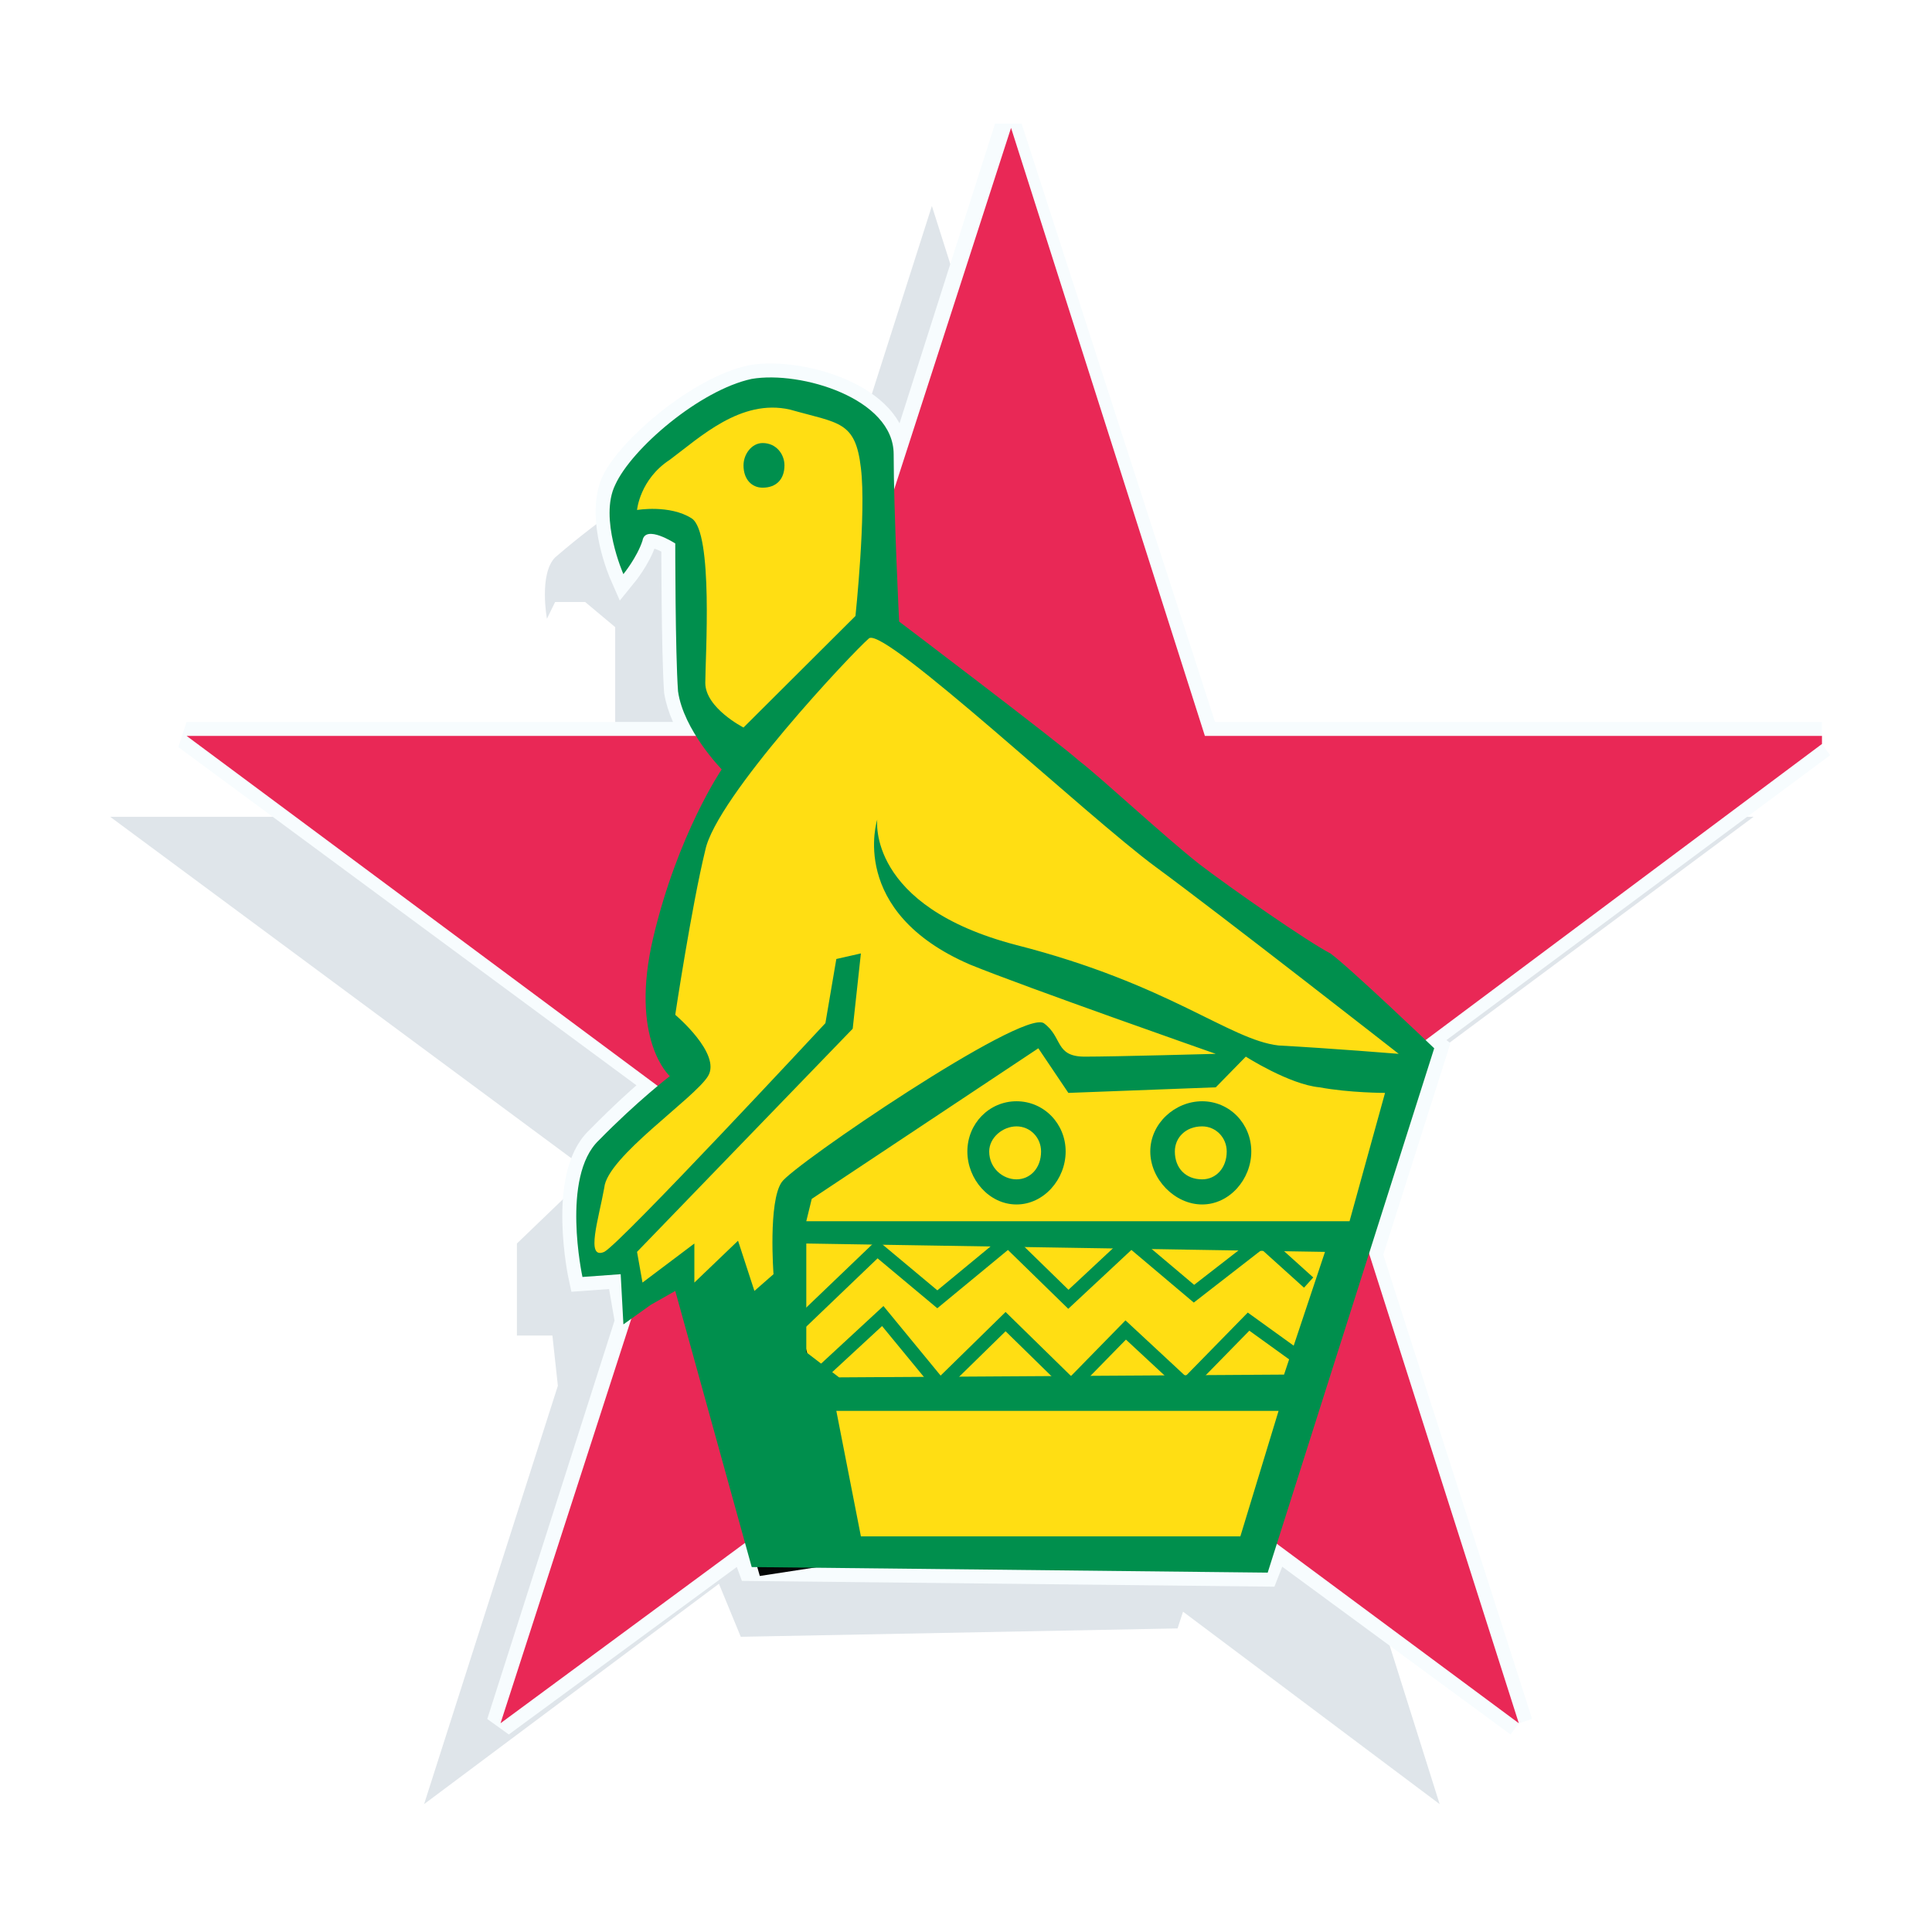 <?xml version="1.0" encoding="utf-8"?>
<!-- Generator: Adobe Illustrator 13.0.0, SVG Export Plug-In . SVG Version: 6.00 Build 14948)  -->
<!DOCTYPE svg PUBLIC "-//W3C//DTD SVG 1.0//EN" "http://www.w3.org/TR/2001/REC-SVG-20010904/DTD/svg10.dtd">
<svg version="1.0" id="Layer_1" xmlns="http://www.w3.org/2000/svg" xmlns:xlink="http://www.w3.org/1999/xlink" x="0px" y="0px"
	 width="192.756px" height="192.756px" viewBox="0 0 192.756 192.756" enable-background="new 0 0 192.756 192.756"
	 xml:space="preserve">
<g>
	<polygon fill-rule="evenodd" clip-rule="evenodd" fill="#FFFFFF" points="0,0 192.756,0 192.756,192.756 0,192.756 0,0 	"/>
	<path fill-rule="evenodd" clip-rule="evenodd" fill="#DFE5EA" d="M143.635,179.998l-25.604-19.201l-0.544,1.67l-43.58,0.836
		l-2.179-5.289l-29.417,21.984l13.347-41.74l-0.545-5.01h-3.541v-9.182l4.631-4.453l3.269-2.227L10.989,81.49h53.113l-0.817-1.669
		l-1.907-6.957V62.568l-2.996-2.505h-2.997l-0.817,1.67c0,0-0.817-4.453,0.817-6.122c1.634-1.391,12.257-10.574,17.16-8.905
		c5.992,1.949,7.626,7.792,7.899,13.08L92.974,20.55l19.338,60.94h62.646l-41.945,31.166l0.817,0.836l-5.72,17.252L143.635,179.998
		L143.635,179.998z"/>
	<path fill-rule="evenodd" clip-rule="evenodd" fill="#E92856" d="M151.533,171.928l-24.241-17.809l-1.089,2.783l-51.207-0.557
		l-0.816-2.227l-24.241,17.809l12.802-40.07l-0.817-4.73l-3.813,0.277c0,0-2.179-10.018,1.635-13.635
		c2.451-2.504,4.629-4.451,5.992-5.564L18.616,73.42h50.934c-0.817-1.113-1.635-2.782-1.906-4.452
		C67.37,65.073,67.37,54.22,67.37,54.22s-2.997-1.948-3.268-0.278c-0.545,1.669-1.907,3.339-1.907,3.339s-2.451-5.565-0.816-9.183
		c1.634-3.339,8.443-9.183,13.618-10.296c4.903-0.834,14.164,1.948,14.164,7.513v3.34l11.44-35.897l19.61,60.662h61.556v0.809
		L142,103.752l1.09,0.836l-6.537,20.59L151.533,171.928L151.533,171.928z"/>
	<path fill="none" stroke="#F7FCFE" stroke-width="2.783" stroke-miterlimit="2.613" d="M151.533,171.928l-24.241-17.809
		l-1.089,2.783l-51.207-0.557l-0.816-2.227l-24.241,17.809l12.802-40.07l-0.817-4.73l-3.813,0.277c0,0-2.179-10.018,1.635-13.635
		c2.451-2.504,4.629-4.451,5.992-5.564L18.616,73.42h50.934c-0.817-1.113-1.635-2.782-1.906-4.452
		C67.37,65.073,67.37,54.22,67.37,54.22s-2.997-1.948-3.268-0.278c-0.545,1.669-1.907,3.339-1.907,3.339s-2.451-5.565-0.816-9.183
		c1.634-3.339,8.443-9.183,13.618-10.296c4.903-0.834,14.164,1.948,14.164,7.513v3.34l11.44-35.897l19.61,60.662h61.556
		 M181.767,74.229L142,103.752l1.09,0.836l-6.537,20.592l14.98,46.748"/>
	<polygon fill-rule="evenodd" clip-rule="evenodd" fill="#E92856" points="151.533,171.928 100.872,134.361 49.938,171.928 
		69.549,111.266 18.616,73.42 81.261,73.42 100.872,12.758 120.211,73.42 181.767,73.42 181.767,74.234 132.195,111.266 
		151.533,171.928 	"/>
	<path fill-rule="evenodd" clip-rule="evenodd" fill="#FFDE13" d="M62.195,53.942c0,0-0.816-4.453,0.818-6.122
		c1.906-1.67,12.529-10.574,17.432-8.904c11.167,3.895,7.081,22.261,7.081,22.261l53.931,44.245l-16.343,49.254l-43.58,0.834
		l-10.895-25.322l-2.996-2.225l-4.63,2.504l-0.272-5.289h-3.542v-8.904l4.903-4.73l5.72-4.174l-2.452-3.896v-9.182l1.907-11.409
		l4.085-6.679l-2.179-4.174l-2.179-6.957V54.777l-2.997-2.505h-2.996L62.195,53.942L62.195,53.942z"/>
	<path fill="none" stroke="#040606" stroke-width="4.56" stroke-miterlimit="2.613" d="M70.366,132.135l3.813-1.947
		 M79.899,141.596c2.451,9.463,2.996,12.244,2.996,12.244l-5.448,0.836l-6.264-21.984l5.992-1.391
		C77.175,131.301,77.448,132.135,79.899,141.596L79.899,141.596z"/>
	<path fill="none" stroke="#008F4D" stroke-width="1.375" stroke-miterlimit="2.613" d="M78.81,132.971l8.715-8.348l5.993,5.008
		l7.083-5.844l5.991,5.844l6.265-5.844l6.265,5.287l6.81-5.287l4.63,4.176 M82.351,136.588l5.721-5.287l5.719,6.957l6.537-6.4
		l6.537,6.4l5.447-5.566l5.992,5.566l6.265-6.4l4.631,3.34"/>
	<path fill-rule="evenodd" clip-rule="evenodd" fill="#008F4D" d="M98.693,114.883c0-1.391,1.361-2.504,2.724-2.504
		s2.451,1.113,2.451,2.504c0,1.67-1.089,2.781-2.451,2.781S98.693,116.553,98.693,114.883L98.693,114.883z M96.514,114.883
		c0-2.783,2.179-5.01,4.903-5.01s4.903,2.227,4.903,5.01c0,2.781-2.18,5.287-4.903,5.287S96.514,117.664,96.514,114.883
		L96.514,114.883z"/>
	<path fill-rule="evenodd" clip-rule="evenodd" fill="#008F4D" d="M117.215,114.883c0-1.391,1.089-2.504,2.724-2.504
		c1.361,0,2.451,1.113,2.451,2.504c0,1.67-1.09,2.781-2.451,2.781C118.304,117.664,117.215,116.553,117.215,114.883L117.215,114.883
		z M114.764,114.883c0-2.783,2.451-5.01,5.175-5.01s4.903,2.227,4.903,5.01c0,2.781-2.18,5.287-4.903,5.287
		S114.764,117.664,114.764,114.883L114.764,114.883z"/>
	<path fill-rule="evenodd" clip-rule="evenodd" fill="#008F4D" d="M74.18,46.429c0-1.113,0.816-2.226,1.907-2.226
		c1.362,0,2.179,1.113,2.179,2.226c0,1.391-0.817,2.227-2.179,2.227C74.996,48.655,74.18,47.82,74.18,46.429L74.18,46.429z"/>
	<path fill-rule="evenodd" clip-rule="evenodd" fill="#008F4D" d="M80.444,124.066l51.751,0.834l-4.086,12.244l-44.396,0.277
		l-3.269-2.504V124.066L80.444,124.066z M83.44,140.762h44.124l-3.813,12.521H85.892L83.44,140.762L83.44,140.762z M74.18,72.585
		c0,0-3.813-1.947-3.813-4.452c0-2.504,0.817-15.026-1.361-16.417c-2.18-1.391-5.448-0.835-5.448-0.835s0.273-3.061,3.269-5.009
		c2.997-2.226,7.083-6.122,11.985-5.009c4.903,1.392,6.537,1.114,7.082,5.844c0.544,4.453-0.544,14.748-0.544,14.748L74.18,72.585
		L74.18,72.585z M80.444,121.84l0.544-2.227l22.607-15.025l2.996,4.451l14.708-0.557l2.996-3.061c0,0,4.358,2.783,7.354,3.061
		c2.996,0.557,6.537,0.557,6.537,0.557l-3.541,12.801H80.444L80.444,121.84z M87.525,81.769c0,0-1.089,8.626,13.892,12.521
		c15.253,3.897,21.245,9.461,26.147,10.018c5.175,0.279,11.984,0.834,11.984,0.834s-17.432-13.634-24.241-18.644
		c-6.809-5.009-26.965-23.931-28.599-22.818c-1.634,1.392-15.253,15.861-16.343,21.148c-1.361,5.566-2.996,16.418-2.996,16.418
		s4.631,3.895,3.269,6.121c-1.361,2.227-10.078,8.07-10.35,11.131c-0.544,3.061-1.906,7.234,0,6.4
		c1.634-0.834,22.062-22.818,22.062-22.818l1.09-6.4l2.451-0.557l-0.817,7.513L63.557,124.9l0.545,3.062l5.175-3.896v3.896
		l4.357-4.176l1.634,5.01l1.906-1.67c0,0-0.544-7.234,0.817-9.184c1.09-1.67,23.969-17.252,26.148-15.861
		c1.906,1.391,1.09,3.34,4.086,3.34s13.073-0.279,13.073-0.279s-19.065-6.678-24.513-8.904
		C84.53,90.951,87.525,81.769,87.525,81.769L87.525,81.769z M62.195,57.281c0,0-2.451-5.565-0.816-8.904
		c1.634-3.618,8.443-9.461,13.618-10.574c4.903-0.834,14.164,1.948,14.164,7.513s0.545,16.696,0.545,16.696
		s15.798,11.966,17.977,13.914c2.179,1.669,8.443,7.513,11.984,10.296c3.269,2.505,10.895,7.792,13.073,8.904
		c1.907,1.392,10.351,9.462,10.351,9.462l-16.614,52.314l-51.479-0.557l-7.626-27.549l-2.451,1.391l-2.724,1.947l-0.272-5.008
		l-3.813,0.277c0,0-2.179-10.018,1.635-13.635c3.812-3.896,7.081-6.4,7.081-6.4s-4.085-3.617-1.634-13.913
		c2.452-10.297,6.81-16.696,6.81-16.696s-3.813-3.896-4.358-7.792C67.37,65.073,67.37,54.22,67.37,54.22s-2.997-1.948-3.268-0.278
		C63.557,55.611,62.195,57.281,62.195,57.281L62.195,57.281z"/>
</g>
</svg>
